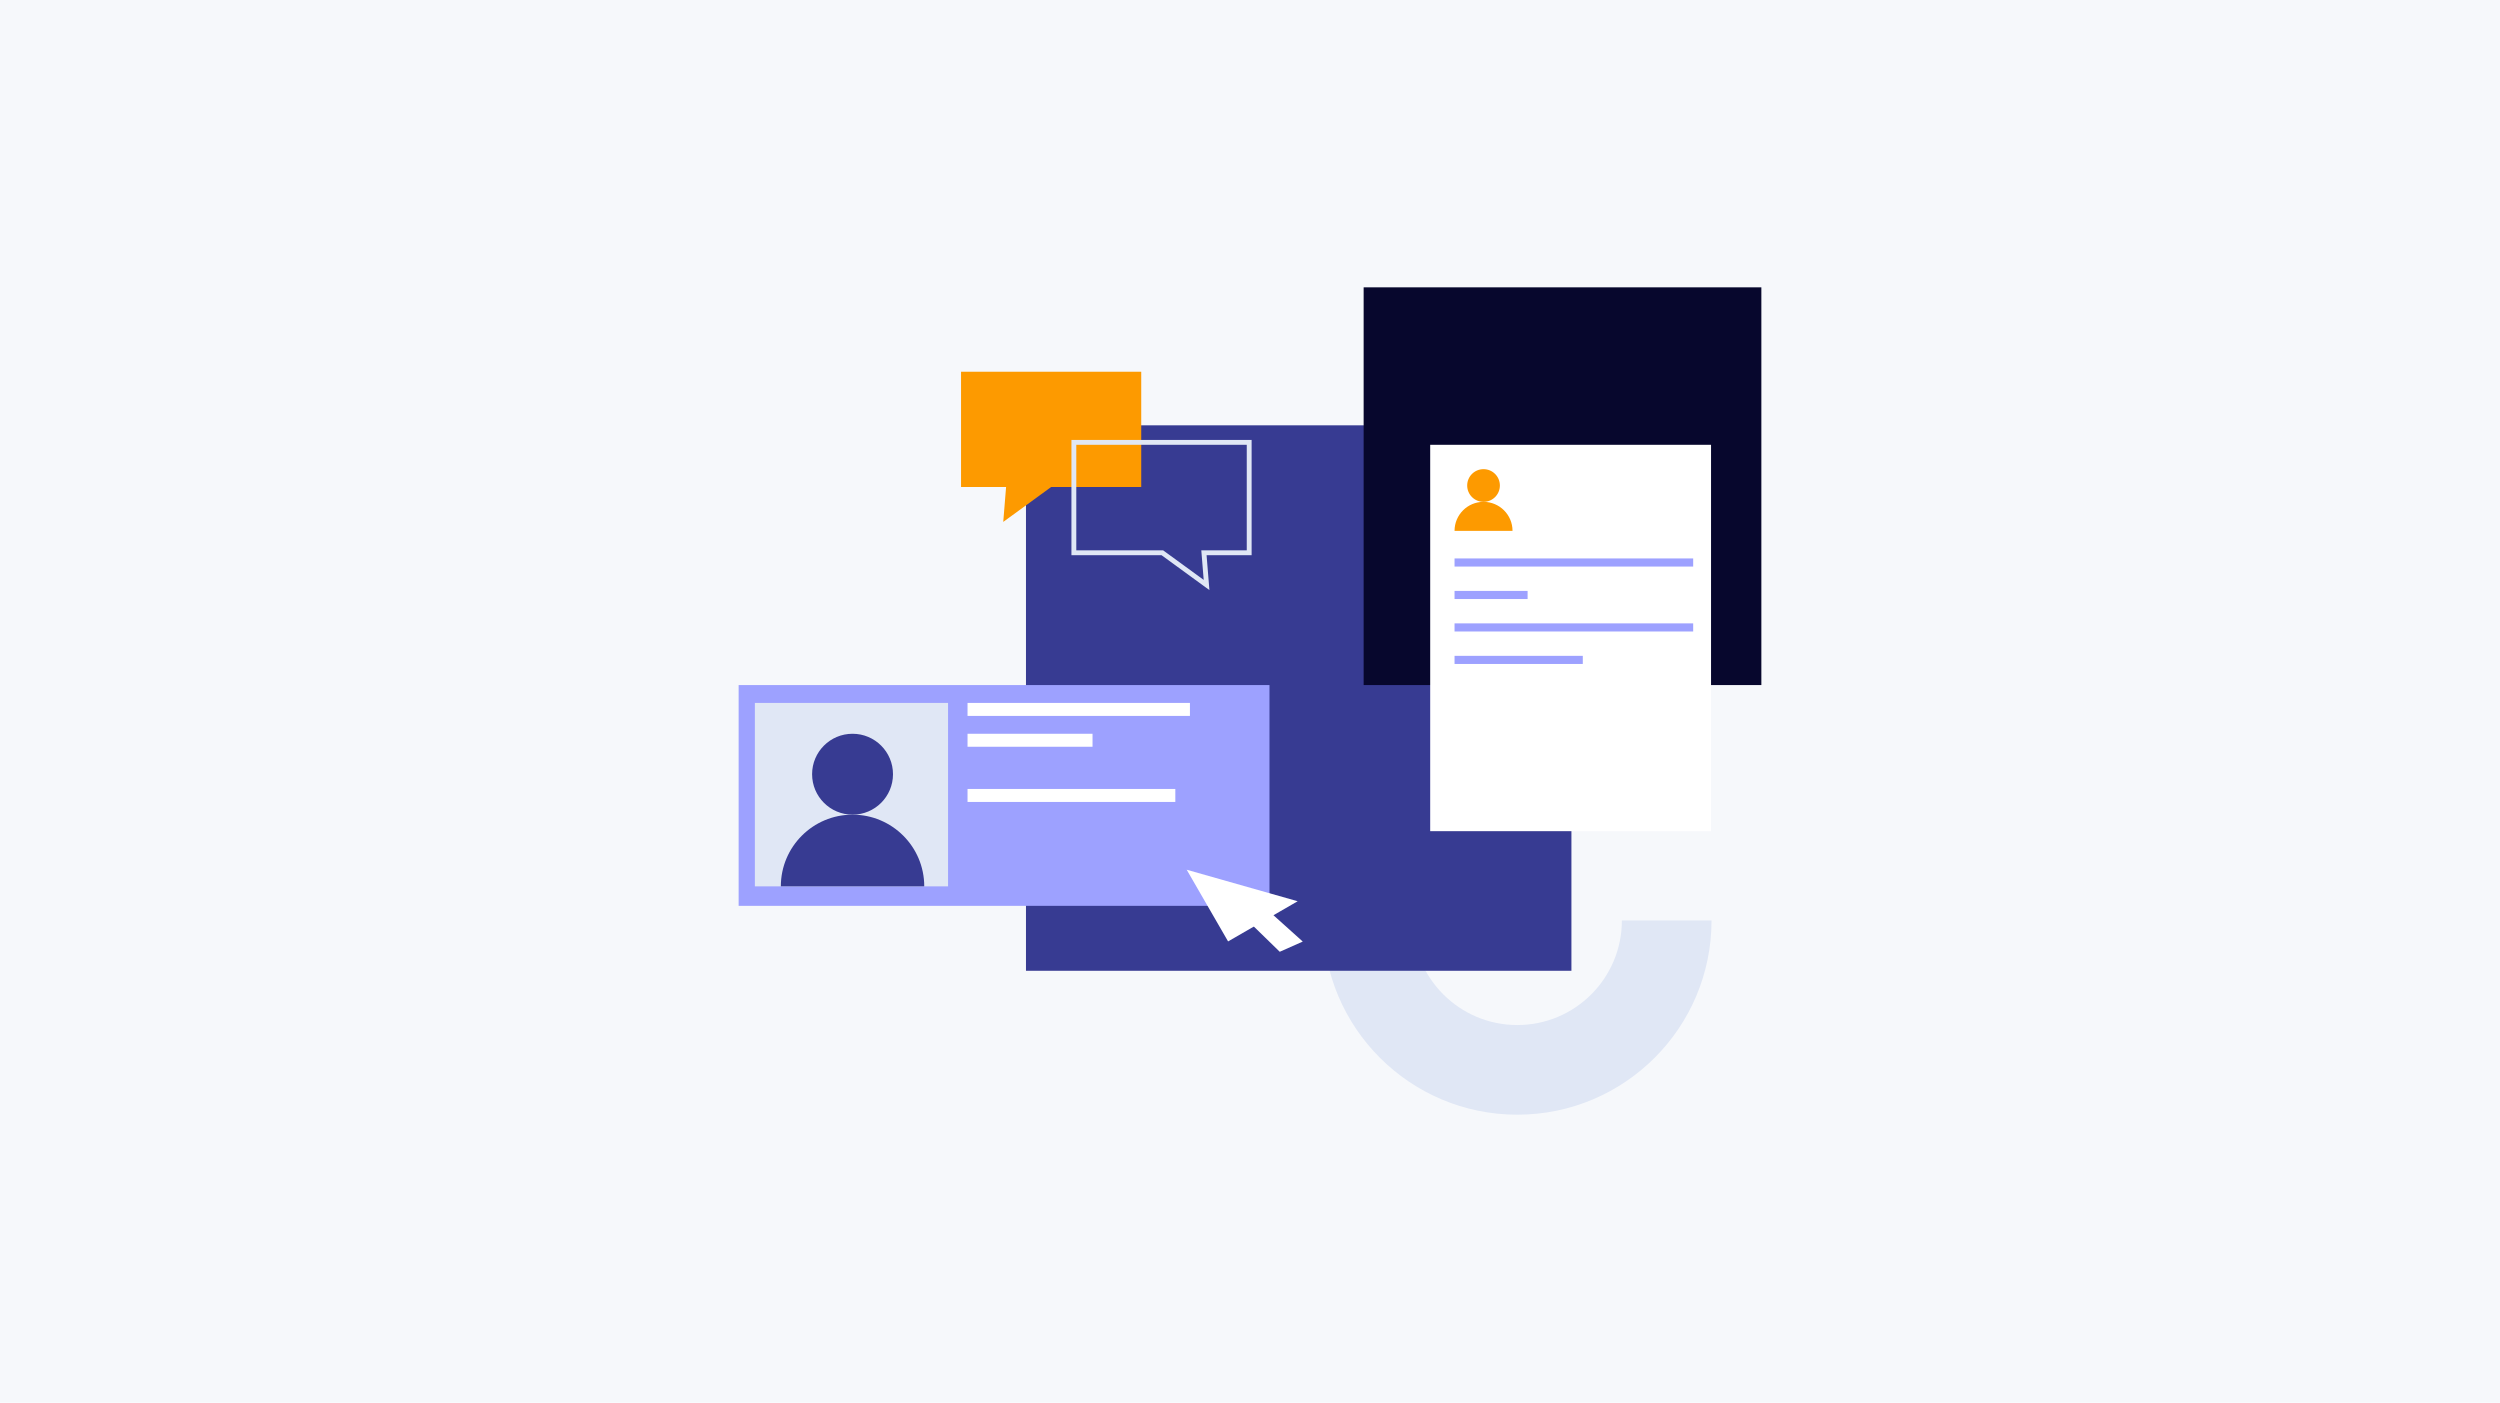 <svg width="1540" height="864" viewBox="0 0 1540 864" fill="none" xmlns="http://www.w3.org/2000/svg">
<rect width="1540" height="864" fill="#F6F8FB"/>
<path d="M999.073 567C999.073 602.581 970.229 631.426 934.648 631.426C899.066 631.426 870.222 602.581 870.222 567L815 567C815 633.08 868.568 686.648 934.648 686.648C1000.73 686.648 1054.3 633.08 1054.3 567L999.073 567Z" fill="#E0E7F5"/>
<rect x="632" y="262" width="336" height="336" fill="#373B92"/>
<rect x="455" y="422" width="327" height="136" fill="#9DA1FF"/>
<rect x="465" y="433" width="119" height="113" fill="#E0E7F5"/>
<circle cx="525.169" cy="476.916" r="24.916" fill="#373B92"/>
<path d="M569.337 546C569.337 546 549.562 546 525.169 546C500.775 546 481 546 481 546C481 521.606 500.775 501.831 525.169 501.831C549.562 501.831 569.337 521.606 569.337 546Z" fill="#373B92"/>
<rect x="596" y="433" width="137" height="8" fill="white"/>
<rect x="596" y="452" width="77" height="8" fill="white"/>
<rect x="596" y="486" width="128" height="8" fill="white"/>
<rect x="840" y="177" width="245" height="245" fill="#07072D"/>
<rect x="881" y="274" width="173" height="238" fill="white"/>
<circle cx="913.856" cy="299.072" r="10.072" fill="#FD9A00"/>
<path d="M931.711 327C931.711 327 923.717 327 913.855 327C903.994 327 896 327 896 327C896 317.139 903.994 309.144 913.855 309.144C923.717 309.144 931.711 317.139 931.711 327Z" fill="#FD9A00"/>
<rect x="896" y="344" width="147" height="5" fill="#9DA1FF"/>
<rect x="896" y="364" width="45" height="5" fill="#9DA1FF"/>
<rect x="896" y="384" width="147" height="5" fill="#9DA1FF"/>
<rect x="896" y="404" width="79" height="5" fill="#9DA1FF"/>
<path d="M592 229H703V300H647.5L618 321.5L619.75 300H592V229Z" fill="#FD9A00"/>
<path d="M716.383 340.788L743.24 360.361L741.755 342.122L741.623 340.5H743.25H769.5V272.5H661.5V340.5H715.5H715.989L716.383 340.788Z" stroke="#E0E7F5" stroke-width="3"/>
<path d="M731 535.75L756.5 579.917L799.368 555.167L731 535.75Z" fill="white"/>
<path d="M767.554 566.063L776.625 556.751L802.499 580L788.328 586.298L767.554 566.063Z" fill="white"/>
</svg>
